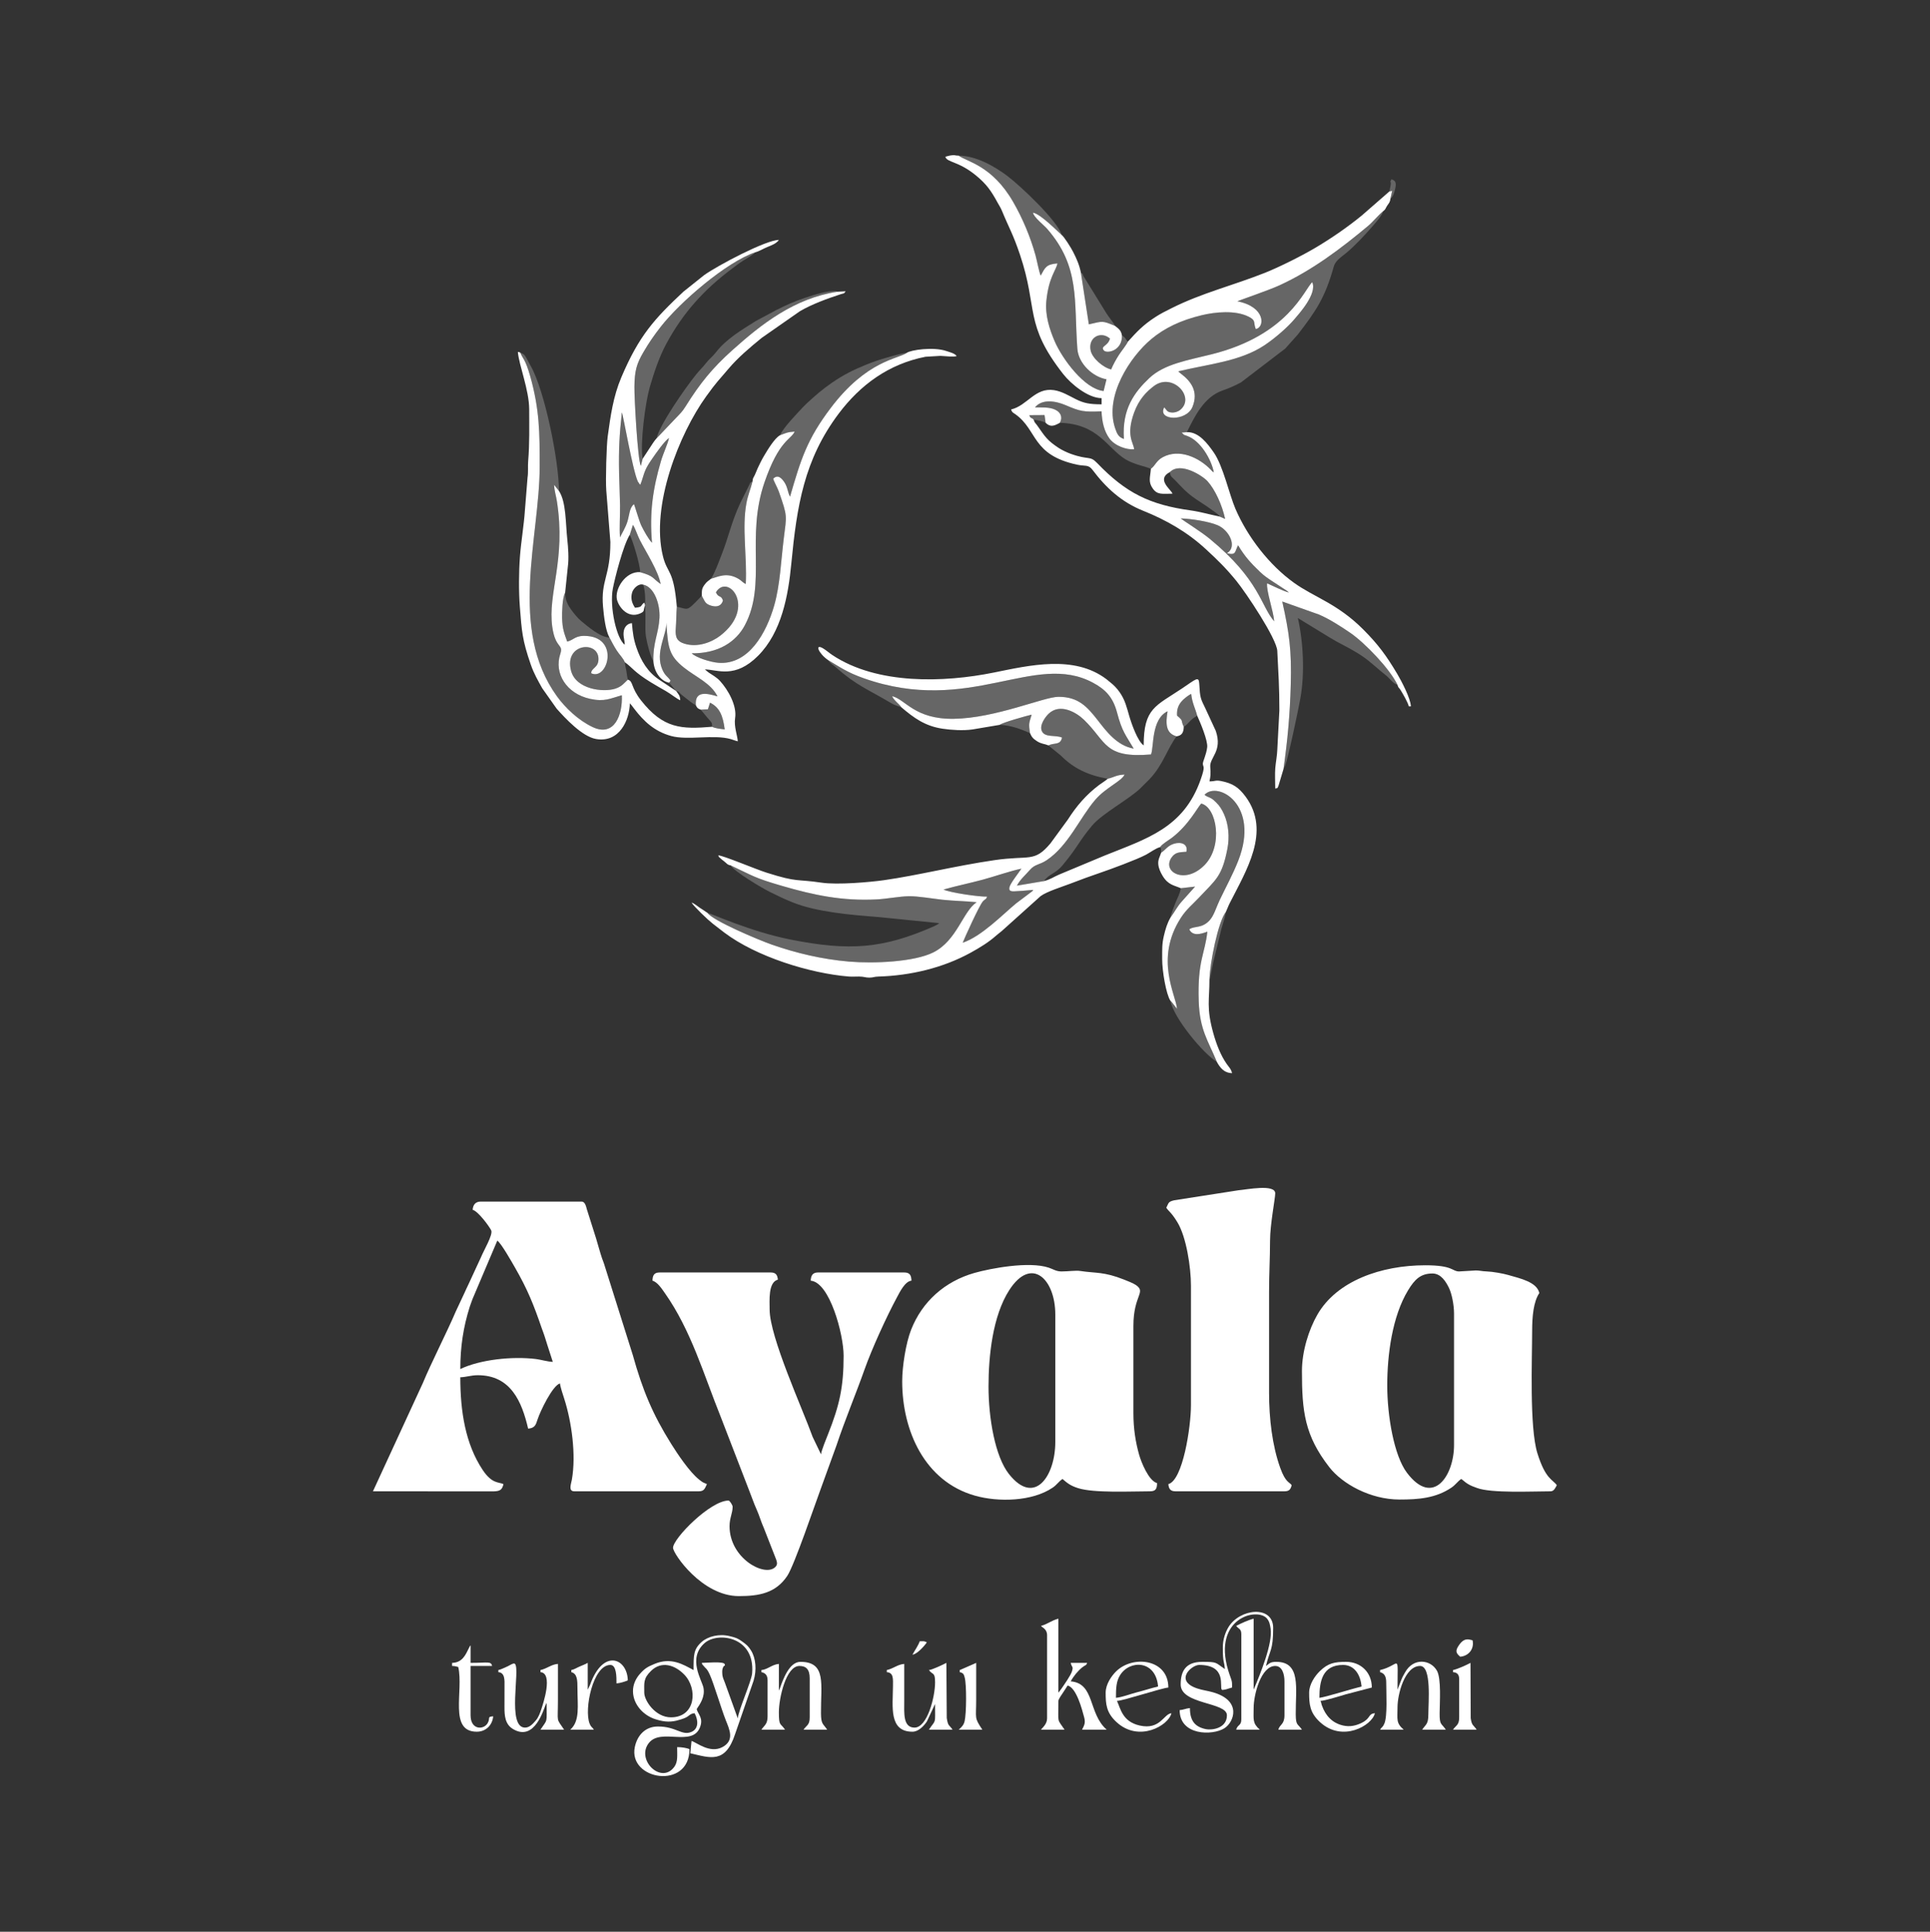 <?xml version="1.0" encoding="UTF-8"?> <svg xmlns="http://www.w3.org/2000/svg" width="945" height="946" viewBox="0 0 945 946" fill="none"><rect x="0" y="0" width="945" height="946" fill="#333333" stroke="none"/><g clip-path="url(#clip0_10_60)"><path fill-rule="evenodd" clip-rule="evenodd" d="M225.383 670.445C225.383 659.576 226.866 649.834 230.026 639.868C230.379 638.755 230.958 637.369 231.359 636.17L243.498 607.553C245.414 608.837 250.636 618.105 252.078 620.609C258.41 631.606 261.32 638.992 265.319 650.639C265.873 652.254 266.196 652.848 266.644 654.345C267.11 655.905 267.436 656.919 267.969 658.555L270.669 666.923C268.221 666.869 264.786 665.829 262.489 665.543C250.866 664.097 235.088 665.79 225.383 670.445ZM231.421 592.459C234.231 593.21 239.759 600.88 240.516 602.545C241.47 604.643 236.897 612.268 235.518 615.674L229.476 628.753C228.682 630.288 228.124 631.709 227.396 633.213L223.225 642.124C218.801 652.49 211.087 667.513 207.057 677.277L182.614 730.319L241.518 730.351C244.877 730.297 245.876 729.545 246.517 726.797C244.166 725.669 240.937 726.766 236.343 719.862C227.821 707.053 225.383 691.046 225.383 674.471C228.262 674.406 230.689 673.464 233.937 673.464C250.101 673.464 255.51 686.396 258.593 699.627C261.831 699.358 262.343 697.861 263.198 695.175C264.499 691.081 270.598 678.449 274.191 677.489C274.333 679.194 275.689 683.17 276.267 684.973C279.921 696.385 282.14 712.442 280.018 724.576C279.637 726.756 278.126 730.319 281.236 730.319H342.119C345.028 730.319 345.163 728.653 346.145 726.797C344.16 725.845 344.532 726.333 342.32 724.584C337.639 720.884 331.732 712.031 328.632 707.076C319.509 692.492 314.615 680.712 309.815 663.503L295.712 618.738C295.392 617.726 295.163 617.366 294.761 616.167C293.732 613.099 292.819 609.595 291.866 606.483L287.39 592.343C286.948 590.751 286.477 588.434 284.758 588.434H235.447C232.813 588.434 231.628 589.983 231.421 592.459Z" fill="white"></path><path fill-rule="evenodd" clip-rule="evenodd" d="M484.014 678.999C484.014 664.132 486 644.501 494.17 631.796C504.974 614.994 516.72 626.28 516.72 643.779V706.168C516.72 722.634 506.667 737.871 494 721.843C487.254 713.307 484.014 694.539 484.014 678.999ZM441.747 676.483C441.747 700.641 452.733 725.467 477.36 732.444C488.924 735.72 505.457 735.301 515.431 728.526C517.539 727.095 518.329 725.562 520.242 724.281C522.769 726.477 524.306 727.626 527.841 728.758C535.622 731.248 553.671 730.319 563.012 730.319C565.881 730.319 566.534 729.118 566.534 726.294C562.421 725.195 558.759 715.968 557.761 712.425C556.023 706.249 554.961 699.712 554.961 692.08V649.314C554.961 634.213 561.291 632.946 556.288 629.372C554.96 628.424 551.996 627.285 550.439 626.666C540.388 622.673 536.689 623.606 528.997 622.423C526.663 622.065 523.138 622.647 519.739 622.647C517.137 622.647 515.766 621.556 513.53 620.806C503.833 617.556 484.999 621.15 477.18 623.362C462.634 627.476 451.545 637.386 446.124 651.174C443.585 657.634 441.747 669.022 441.747 676.483Z" fill="white"></path><path fill-rule="evenodd" clip-rule="evenodd" d="M679.245 678.496C679.245 663.533 681.648 644.709 689.459 631.854C692.752 626.436 695.664 623.654 701.385 623.654C705.614 623.654 708.003 627.738 709.453 630.68C710.844 633.502 711.951 639.037 711.951 643.276V707.677C711.951 722.619 701.695 738.23 688.866 721.201C682.576 712.851 679.245 693.447 679.245 678.496ZM637.481 671.452C637.481 691.195 638.813 702.969 650.848 718.463C657.201 726.643 670.911 734.344 685.283 734.344C694.619 734.344 703.033 733.674 710.66 728.525C712.774 727.098 713.556 725.565 715.474 724.281C716.924 725.252 717.159 725.802 718.95 726.842C720.491 727.736 721.227 727.941 723.159 728.671C730.221 731.338 750.288 730.319 759.249 730.319C760.92 730.319 761.669 728.433 762.268 727.299C760.144 724.4 756.726 724.406 752.755 711.655C748.814 698.996 750.192 665.218 750.192 651.83C750.192 644.698 750.827 637.525 753.715 633.213C752.459 627.824 744.55 626.128 738.413 624.364C735.911 623.645 730.811 622.728 728.052 622.648C725.638 622.577 724.236 622.12 722.547 622.168L714.467 622.647C710.813 622.647 711.785 619.629 697.862 619.629C676.337 619.629 654.563 627.236 645.044 643.794C640.858 651.073 637.481 661.704 637.481 671.452Z" fill="white"></path><path fill-rule="evenodd" clip-rule="evenodd" d="M319.477 627.176C321.949 627.836 324.155 631.291 325.513 633.215C338.407 651.481 344.631 673.344 352.903 693.876L366.916 730.178C368.141 733.227 369.124 736.24 370.467 739.205C371.857 742.275 372.603 745.2 373.989 748.261L380.095 763.866C380.679 765.609 380.604 766.532 379.398 767.598C374.112 772.27 357.214 763.027 357.214 747.425C357.214 743.356 358.724 741.059 358.724 737.865C358.724 737.105 357.321 734.847 356.711 734.847C347.824 734.847 329.54 753.421 329.54 757.991C329.54 760.844 343.711 781.638 361.743 781.638C371.731 781.638 379.873 780.18 385.507 771.691C388.95 766.503 399.235 736.17 401.713 729.532L409.606 707.74C413.706 695.392 419.112 682.527 423.316 670.632C426.881 660.547 434.178 644.572 439.231 635.226C440.578 632.736 443.14 627.437 446.276 627.176C446.217 624.506 445.431 623.151 442.754 623.151H400.487C397.937 623.151 397.02 624.695 396.965 627.176C406.258 627.949 413.067 653.475 413.067 663.904C413.067 679.191 411.056 688.183 405.519 702.143C404.77 704.033 402.147 710.399 401.997 712.206L397.914 703.71C392.863 689.659 376.838 654.715 376.838 641.264C376.838 636.954 376.059 627.955 380.863 626.673C380.669 624.331 379.836 623.151 377.341 623.151H322.999C320.321 623.151 319.536 624.506 319.477 627.176Z" fill="white"></path><path fill-rule="evenodd" clip-rule="evenodd" d="M303.568 263.143C303.202 258.271 303.676 252.359 303.593 247.309C303.508 242.093 303.23 236.906 303.128 231.709C302.899 220.094 303.268 213.222 304.486 201.969C305.169 203.25 309.71 230.127 312.318 235.842L313.439 237.434C313.511 237.311 313.584 237.144 313.625 237.05C313.665 236.957 313.755 236.78 313.802 236.665L314.229 235.478C315.793 230.523 315.957 229.524 319.384 224.572C321.334 221.755 325.284 216.053 327.576 214.508C326.791 217.877 324.753 221.986 323.63 225.825C319.614 239.553 317.97 251.111 319.248 265.803C317.527 264.062 315.242 259.911 313.982 257.331C313 255.322 310.668 247.237 310.42 246.891C308.129 248.699 308.243 252.164 307.149 255.603C306.33 258.176 304.651 261.008 303.568 263.143ZM298.41 312.213C299.438 314.164 300.677 316.549 302.013 318.606C303.35 320.663 305.052 322.196 305.937 324.288C309.641 326.926 310.439 329.091 318.682 334.139C321.297 335.74 323.429 336.939 325.993 338.401C328.587 339.881 331.838 342.577 333.062 342.904C333.009 340.483 332.022 339.828 331.05 338.376L322.892 332.949C317.204 329.168 313.854 323.695 311.607 317.064C310.217 312.966 309.817 310.017 309.413 305.169C307.181 305.355 305.859 306.997 305.48 308.797C304.92 311.454 305.891 313.256 305.891 315.735C301.861 312.783 298.392 297.183 300.065 288.274C301.001 283.291 305.177 266.869 308.366 261.9L309.916 257.034C311.184 259.013 312.162 262.302 313.323 264.533C316.564 270.761 322.275 279.6 323.492 286.019C319.159 282.987 320.445 282.197 313.439 280.207C306.302 279.638 300.741 288.61 302.132 293.799C303.137 297.55 307.513 302.918 313.282 300.487C315.958 299.36 314.832 298.897 315.781 296.616V296.113L315.413 295.114C313.448 296.574 314.873 297.293 310.923 297.622C309.507 295.508 308.659 293.146 309.496 290.194C310.07 288.169 312.673 285.587 314.948 286.327C320.328 287.395 323.284 295.895 322.908 302.58C322.468 310.397 319.659 314.668 319.916 323.785C320.286 328.881 323.211 333.401 327.611 334.351L328.339 333.345C326.958 331.26 325.727 331.077 324.345 327.973C320.541 319.428 326.575 310.634 326.262 304.919C327.05 317.029 327.459 321.037 334.924 326.955C340.855 331.656 347.997 334.479 351.333 341.038C346.364 339.557 340.032 337.965 340.726 345.42C341.377 346.672 341.487 346.929 343.126 347.543L346.621 347.342L347.654 344.107C352.378 346.458 353.975 350.499 354.847 357.197C352.598 356.923 350.191 356.71 348.661 355.906C333.67 357.186 324.753 356.829 313.867 342.98C308.72 336.433 310.163 333.572 307.401 332.846C305.534 334.589 304.458 336.231 301.249 337.257C295.303 339.159 281.988 337.6 279.597 328.45C276.091 315.034 293.11 313.48 293.039 322.779C293.006 327.107 289.643 326.902 289.443 329.687C297.357 333.513 303.396 312.926 287.799 311.489C281.633 310.921 281.262 313.303 277.737 314.22C276.226 310.039 275.384 307.967 275.221 302.67C275.15 300.363 275.318 292.557 276.707 290.308L278.006 277.789C278.632 273.511 278.176 267.939 277.788 264.34C276.887 255.97 277.26 245.889 273.688 240.426L271.321 237.444C271.386 240.113 272.258 242.79 272.662 245.36C277.229 274.396 268.061 290.549 270.42 307.025C271.984 317.949 276.03 315.144 274.32 320.322C271.224 329.696 277.282 339.683 288.961 342.243C296.058 343.799 298.791 342.048 304.466 340.469C304.938 349.948 300.874 361.096 290.208 356.069C283.188 352.76 276.751 346.608 272.653 340.92C248.915 307.978 264.174 263.269 264.245 228.693C264.28 211.672 264.162 200.5 259.652 184.378C257.183 175.553 255.727 175.426 254.864 172.845C253.952 172.136 254.946 172.709 253.561 172.342C254.105 178.885 259.106 191.006 259.114 200.5C259.121 209.354 259.328 217.125 258.619 225.7C258.379 228.607 258.738 231.028 258.302 233.937L257.066 249.303C256.499 257.702 255.2 264.612 254.597 272.495C254.008 280.204 253.957 289.713 254.539 297.147C255.474 309.065 255.687 313.351 259.904 325.493C261.441 329.916 263.361 333.21 265.482 337.022L272.561 347.05C276.722 351.717 285.118 360.784 291.917 361.912C303.336 363.807 308.224 352.609 308.407 344.414C308.681 344.729 308.995 345.087 309.33 345.503C309.827 346.118 309.999 346.389 310.414 346.935C315.221 353.258 320.464 358.186 328.622 360.426C336.786 362.668 349.488 359.547 357.797 361.945C359.132 362.33 359.833 362.702 361.24 363.03C361.187 360.624 359.274 355.782 359.935 351.678C360.913 345.596 356.518 337.831 352.546 333.485C350.835 331.611 348.589 330.458 347.071 329.4C346.334 328.887 345.749 328.341 345.139 327.81C351.49 327.952 359.867 332.494 371.183 321.149C382.699 309.604 385.951 291.713 387.451 276.034C390.153 247.797 393.714 225.13 410.624 202.602C421.256 188.436 435.194 178.226 453.175 174.711L460.436 174.278C463.075 174.43 467.203 174.915 468.416 174.354C467.421 172.997 464.978 172.459 463.329 171.894C457.048 169.739 445.786 171.366 443.918 172.845C439.761 175.826 424.45 176.407 406.777 199.763C395.143 215.138 392.172 224.796 386.829 243.227C385.627 240.99 385.679 238.537 384.021 236.104C382.632 234.065 380.822 232.236 378.617 234.406C378.7 235.386 380.644 238.709 381.374 240.806C385.658 253.107 385.195 252.189 383.76 263.68C382.402 274.553 381.979 286.293 379.116 296.4C375.28 309.941 366.533 325.789 351.702 324.579C347.883 324.268 340.852 322.077 338.671 319.935C351.776 320.077 360.427 314.3 364.735 306.146C375.474 285.824 365.07 263.144 374.321 236.225C381.464 215.445 387.253 215.407 389.103 211.355C385.485 211.585 384.797 212.073 381.87 213.18C379.21 214.672 375.845 220.308 374.03 223.368C372.897 225.279 371.911 227.321 370.966 229.361C370.373 230.639 370.224 231.274 369.616 232.547C368.869 234.114 368.566 234.059 368.468 235.737C367.587 239.365 366.213 242.399 365.463 246.469C363.216 258.663 365.843 272.398 365.156 286.007C363.706 285.329 363.102 284.372 361.723 283.543C355.773 279.969 351.57 282.556 348.158 283.414C346.671 284.64 346.152 284.724 344.962 286.377C343.635 288.218 343.629 288.888 343.629 291.782C345.107 294.209 344.989 295.644 348.163 296.602C351.245 297.531 353.266 296.581 353.98 294.1C353.039 291.179 351.892 293.025 350.53 290.075C356.372 280.49 370.627 297.333 352.734 311.258C348.543 314.519 341.58 317.264 335.065 315.208C331.55 314.099 330.508 312.182 330.882 307.675C331.181 304.075 331.115 300.626 331.396 297.119C329.835 278.572 326.744 281.134 324.594 272.38C318.538 247.724 332.503 212.538 345.776 194.11C351.062 186.771 351.624 186.62 356.563 180.746C361.207 175.223 367.299 170.069 372.969 165.454L391.641 152.427C397.385 149.031 405.056 146.232 411.515 144.123C413.369 143.518 413.055 144.045 414.073 142.656L410.048 142.86C388.995 146.028 372.805 158.71 358.476 171.585C348.845 180.239 342.839 187.578 335.653 199.079C333.97 201.773 332.977 202.583 331.084 204.58L321.49 214.675C321.41 214.757 321.291 214.776 321.26 214.927C321.229 215.078 321.074 215.129 321.031 215.182C320.969 215.259 320.677 215.615 320.594 215.725C320.135 216.327 320.195 216.301 319.762 216.898L314.668 224.668L313.78 228.156C312.212 225.347 310.569 194.891 310.635 189.448C310.731 181.475 311.697 178.192 315.048 172.449C317.837 167.67 320.259 164.224 323.407 160.17C332.871 147.984 355.671 128.308 369.794 123.565C371.841 123.034 373.632 121.813 375.762 120.951C377.758 120.144 380.181 119.271 381.367 117.5C374.998 117.5 351.205 130.107 344.77 134.741L334.694 142.778C320.41 156.148 312.888 164.377 304.234 184.772C300.266 194.122 298.944 203.61 297.546 213.807C296.983 217.919 296.446 235.234 296.86 240.238L298.864 265.404C298.888 282.369 294.103 284.05 295.274 297.156C295.721 302.153 296.516 308.807 298.41 312.213Z" fill="white"></path><path fill-rule="evenodd" clip-rule="evenodd" d="M505.939 435.789C505.205 436.736 505.934 435.964 505.022 436.764L497.502 442.426C490.898 447.892 480.617 458.577 471.375 461.67C471.863 460.318 479.492 443.297 481.323 441.343C482.434 440.157 482.742 440.647 483.356 439.086C479.288 439.225 465.094 437.136 461.977 435.62C468.382 433.812 474.91 432.492 481.329 430.751C487.185 429.163 494.458 426.596 500.113 425.397C499.056 427.087 494.804 432.411 494.316 434.32C493.611 437.08 496.105 436.476 498.603 436.376C501.097 436.276 503.421 435.97 505.939 435.789ZM405.519 323.29C411.422 326.799 414.914 329.32 422.845 332.126C474.93 350.554 506.515 318.79 535.283 334.405C541.277 337.658 544.958 341.419 546.936 348.904C549.419 358.292 551.103 359.823 555.112 366.618C546.887 365.17 541.633 358.027 537.544 352.776C532.339 346.092 527.984 341.206 518.235 341.241C511.094 341.267 487.466 351.742 466.906 352.013C447.813 352.264 443.338 342.492 436.838 340.925C437.581 342.94 440.244 344.677 441.406 346.426C447.411 351.505 452.815 355.559 461.504 356.859C465.722 357.49 471.581 357.887 476.187 357.216L489.474 354.979C491.027 353.783 502.35 350.627 505.135 349.975C503.927 354.129 503.552 354.082 504.332 359.005C505.142 360.915 505.796 361.716 507.734 362.959C509.985 364.401 511.063 364.101 513.338 365.042C516.411 363.571 519.178 365.07 520.007 361.212C516.81 359.788 511.651 361.355 510.138 358.039C508.779 355.061 511.987 350.958 513.364 349.612C518.927 344.174 526.96 348.805 530.772 352.5C541.93 363.31 540.529 371.404 563.562 369.467C565.076 366.166 563.554 352.198 571.691 348.318C570.702 354.331 570.717 359.107 576.095 360.597C578.67 360.204 579.556 358.735 579.617 355.952C577.923 352.453 579.758 353.305 576.332 350.451C576.131 347.617 576.861 345.55 578.375 343.671C579.425 342.368 581.811 340.466 583.261 339.831C583.736 344.289 585.175 346.646 586.178 350.451C587.593 353.548 591.456 362.63 591.09 365.909C590.68 369.578 588.915 372.877 588.964 374.061C589.04 375.915 590.319 374.868 587.863 381.841C579.525 405.508 561.491 410.686 540.949 418.955L518.587 428.292C515.773 429.497 514.379 430.67 511.185 431.476L497.921 433.708C499.563 430.599 502.118 428.521 504.254 426.035C506.783 423.092 508.98 423.62 512.53 421.231C523.198 414.051 528.646 400.553 536.3 391.658C541.503 385.613 549.039 382.68 550.648 379.314C546.488 379.508 545.787 380.556 542.382 381.37C541.367 382.334 539.524 383.393 538.134 384.441C531.846 389.183 527.112 394.685 522.856 401.365L514.36 412.996C506.343 422.543 504.199 418.699 486.877 421.237C467.366 424.096 449.589 428.665 432.781 431.044C426.136 431.984 410.114 433.434 402.209 432.25C389.746 430.384 390.869 432.285 375.388 427.371C369.893 425.628 354.095 418.932 351.679 418.878C352.1 420.041 352.004 419.58 352.746 420.328C353.185 420.77 353.807 421.216 354.408 421.686C355.869 422.828 356.182 423.565 357.718 423.777C369.226 429.189 369.355 429.889 382.966 433.851C398.613 438.404 412.488 441.307 429.174 440.458C434.38 440.193 440.571 438.917 445.254 438.897C449.819 438.877 456.724 440.097 461.37 440.606C466.964 441.219 472.814 441.265 478.197 441.835C471.501 446.253 468.591 460.573 457.037 466.384C447.61 471.126 427.773 471.93 415.748 470.91C402.438 469.782 389.615 466.69 377.926 462.598C371.495 460.345 349.088 450.932 346.418 447.053C345.244 446.201 343.844 445.354 342.621 444.539C341.446 443.757 339.945 442.382 338.597 442.022C340.103 444.27 346.531 450.409 348.949 452.299L354.628 456.684C370.313 468.536 396.59 476.677 415.609 478.221C417.196 478.351 419.023 478.21 420.634 478.228C423.236 478.257 423.571 478.756 425.646 478.756C427.752 478.756 427.703 478.303 430.158 478.231C445.796 477.775 461.738 474.009 475.312 466.528C479.67 464.127 484.122 461.421 487.666 458.252C488.765 457.269 489.327 456.946 490.442 455.997L509.521 438.848C512.537 436.592 520.093 434.271 524.053 432.751C529.193 430.779 533.939 429.012 539.177 427.246C543.355 425.837 556.705 420.941 561.167 418.542C563.109 417.499 566.055 415.32 568.026 414.853C569.247 413.111 572.038 411.63 573.932 410.176C582.156 403.861 586.554 395.076 588.171 393.513C595.831 395.412 598.993 414.17 589.852 423.578C580.257 433.452 568.747 426.994 573.633 419.948C575.488 417.273 577.515 417.375 580.91 417.117C581.792 413.296 578.296 412.155 574.935 413.155C571.603 414.147 570.654 416.32 568.547 417.555C568.028 419.387 566.903 420.865 567.141 423.283C567.338 425.285 568.215 427.173 569.188 428.803C571.99 433.497 574.92 433.517 578.165 434.978L585.171 434.173L578.841 441.249C576.305 444.036 575.331 446.361 573.075 449.403C571.491 452.177 570.665 454.929 569.85 458.419C568.903 462.468 569.066 464.95 569.049 469.696C569.027 475.485 570.973 486.91 573.075 490.081C573.544 490.5 573.403 490.376 573.899 490.964L576.302 494.012C575.829 487.256 565.244 469.693 578.124 449.583C580.899 445.248 584.015 442.848 587.153 439.492C595.331 430.745 598.337 429.331 600.985 415.638C602.098 409.882 601.557 403.652 599.306 398.686C598.194 396.231 597.164 394.621 595.471 392.96C594.66 392.166 593.947 391.469 592.973 390.924C591.817 390.276 590.636 390.071 589.799 389.193C596.289 382.335 617.035 394.096 606.316 421.45C603.65 428.252 600.255 434.368 597.133 440.918C595.51 444.323 594.424 448.34 592.289 450.672C588.446 454.869 584.857 453.28 582.314 455.103C583.907 458.508 587.792 457.569 591.167 456.239C590.014 467.153 586.263 470.5 586.942 490.324C587.422 504.371 591.511 509.572 595.813 520.008C597.231 522.596 599.178 525.451 603.266 525.543C602.793 523.512 601.738 522.6 600.675 521.089C597.632 516.762 595.561 511.242 594.097 506.032C590.566 493.466 592.233 489.42 592.191 479.757C592.415 471.595 596.413 451.446 600.247 446.562C600.928 445.123 601.288 443.94 602.088 442.353C610.074 426.52 622.5 407.164 609.888 390.118C606.506 385.546 603.535 383.596 597.866 382.482C595.014 381.922 595.235 382.652 592.196 382.652C592.748 380.286 592.868 378.693 592.589 375.644C592.15 370.858 598.723 367.994 595.289 357.925L590.358 347.258C587.825 341.99 587.603 342.035 587.196 334.792C586.978 330.927 585.552 332.596 578.841 337.097C565.859 345.803 559.993 346.756 559.993 365.042C557.058 363.077 554.019 354.441 552.888 350.513C552.334 348.592 551.856 346.798 551.135 344.718C549.668 340.485 547.081 336.826 543.609 334.131C542.702 333.428 542.568 333.224 541.671 332.547C525.862 320.617 504.042 325.833 486.577 329.367C462.328 334.274 429.574 335.428 407.524 320.774C405.989 319.755 404.657 318.519 403.092 317.57C398.703 314.906 400.733 320.035 405.519 323.29Z" fill="white"></path><path fill-rule="evenodd" clip-rule="evenodd" d="M578.11 253.889C583.02 253.997 592.068 255.395 596.32 257.269C601.84 259.702 605.814 267.52 601.04 270.743C600.974 270.788 600.814 270.86 600.718 270.942C605.436 272.043 604.484 270.239 606.209 267.025C609.609 272.729 612.66 275.937 616.874 279.991C619.19 282.219 621.03 283.358 623.768 285.169L630.193 289.367C630.681 289.761 630.741 289.827 631.088 290.176C627.936 289.315 623.724 287.103 620.448 285.675C619.863 288.962 623.522 299.204 623.897 304.259C617.341 296.839 616.917 284.05 592.28 263.827C587.863 260.202 578.969 254.663 578.11 253.889ZM628.449 376.614C630.458 362.307 631.585 350.315 632.002 335.357C632.476 318.343 631.26 309.916 627.843 294.578L645.755 300.932C650.884 303.096 656.745 306.912 661.009 309.819C668.339 314.815 680.612 327.665 684.24 335.357C684.783 337.148 684.856 336.455 685.755 337.906C686.917 339.78 689.361 343.987 689.812 345.923H690.818C690.733 342.12 686.171 333.424 684.118 329.982C678.88 321.201 674.896 315.687 667.547 308.314C654.782 295.508 643.564 292.56 633.595 285.408C621.496 276.728 610.873 263.007 604.914 249.182C601.885 242.153 598.909 228.17 594.29 221.568C591.432 217.483 587.012 211.384 581.126 211.643L578.56 211.868L579.741 212.953C579.968 213.064 580.94 213.366 581.251 213.476C587.838 215.811 593.187 225.112 594.34 231.331C593.134 230.53 593.818 231.025 592.86 230.032C587.169 224.133 577.443 219.496 569.311 223.915C566.083 225.669 565.681 228.058 563.516 229.57C563.198 233.803 562.094 235.982 564.485 239.295C566.751 242.436 569.037 241.774 574.082 241.774C573.563 239.833 565.908 234.792 572.795 231.208C578.033 225.941 588.88 233.045 591.252 235.67C594.91 239.721 598.355 247.148 599.873 254.119L597.228 252.992C592.515 252.014 587.594 250.599 583.002 249.961C562.952 247.18 551.327 241.452 537.233 226.798C533.506 222.923 533.419 225.543 524.197 222.222C522.534 221.624 519.887 220.374 518.445 219.421C512.645 215.589 511.852 214.017 507.862 208.368C506.832 206.91 506.574 207.123 506.154 205.549L505.651 205.051C504.873 204.62 504.419 204.699 503.991 203.314L511.441 203.262L511.98 207.058C514.369 209.408 516.277 208.513 518.942 207.058C520.48 204.273 519.284 201.836 516.612 200.609C513.697 199.272 510.244 199.565 506.755 199.517C510.214 195.28 516.735 196.267 521.818 198.439C528.99 201.503 530.552 201.821 539.355 201.431C539.566 206.666 540.697 211.318 543.24 214.76C545.972 218.457 551.78 220.358 555.306 220.008C555.102 216.784 551.131 213.438 555.352 201.925C557.598 195.798 561.133 191.939 565.081 188.995C574.118 182.256 585.488 194.55 577.848 200.763C576.922 201.517 575.311 202.147 573.604 202.011C571.365 201.833 571.28 200.774 570.057 199.487C566.49 205.961 580.886 206.659 583.888 199.247C586.966 191.647 583.085 186.644 578.102 182.897L577.505 182.406C577.424 182.336 577.287 182.189 577.222 182.129C577.156 182.069 577.028 181.946 576.944 181.842C592.052 178.232 607.257 176.981 619.129 169.085C624.198 165.714 630.473 160.282 633.908 156.191C635.919 153.797 645.085 143.815 642.514 138.199C638.634 141.619 630.973 164.052 593.358 173.484C581.493 176.46 570.081 178.226 562.747 185.16C555.513 191.999 549.276 200.295 550.312 214.969C547.697 214.087 546.941 212.549 545.938 209.499C540.806 193.907 553.301 174.756 563.754 166.038C570.26 160.611 578.163 156.832 588.373 154.376C595.017 152.778 604.903 151.786 611.437 155.119C615.156 157.017 613.535 157.755 614.874 161.153C619.381 160.346 619.764 150.268 605.861 147.542C606.535 147.169 621.168 142.172 626.498 139.724C642.541 132.358 656.586 121.724 669.868 110.637C672.076 108.795 675.019 105.241 677.233 103.439C678.55 102.427 678.233 102.273 679.161 100.811C679.959 99.553 680.587 99.203 680.783 97.374L681.672 93.425L680.251 93.785L666.782 105.54C659.808 111.236 652.332 116.392 644.556 121.052C637.815 125.091 626.427 130.8 619.368 133.601C603.639 139.842 588.667 143.404 573.747 150.874C570.745 152.377 568.292 153.58 565.619 155.325C559.619 159.244 556.677 162.441 552.262 167.31C551.669 168.747 549.023 172.013 547.871 173.803C546.489 175.95 545.1 178.435 544.052 180.92C540.1 179.995 534.813 175.401 534.026 171.67C532.658 165.192 539.013 161.886 543.48 165.801C542.515 169.606 538.567 169.437 540.533 171.678C542.074 173.264 549.525 171.821 549.356 164.291C548.937 161.756 547.728 160.969 545.904 159.555C539.596 157.014 540.245 157.188 533.143 158.839L529.263 133.6C528.487 129.685 527.125 126.647 525.45 123.362C524.417 121.337 521.163 116.063 519.739 114.944C517.956 113.462 509.574 104.802 505.823 104.149C505.917 106.158 511.164 110.286 512.659 111.997C528.953 130.634 525.779 147.138 527.514 170.79C528.045 178.019 534.978 184.573 541.785 185.747L540.373 191.486C530.95 190.533 520.077 175.651 516.41 167.117C513.971 161.439 511.617 154.388 512.344 147.299C513.541 135.617 517.096 132.505 517.764 128.993C512.251 129.413 511.711 131.014 509.572 134.977C508.816 133.412 507.692 127.419 507.057 125.131C504.515 115.965 500.761 107.028 496.082 98.891C485.8 81.01 473.465 79.234 469.442 76.243C467.21 76.193 467.919 75.85 466.144 76.037C464.731 76.185 463.995 76.486 462.881 76.746C463.657 79.654 469.117 78.752 477.861 85.917C483.028 90.152 485.305 93.431 488.543 99.386C489.317 100.81 489.948 101.667 490.634 103.334C494.146 111.871 495.947 114.398 499.423 124.732C508.411 151.446 501.338 158.561 520.531 183.122C524.462 188.152 532.857 194.982 539.363 194.982V198.001C533.483 198.001 530.694 197.442 526.776 195.494C523.587 193.909 519.962 191.649 516.097 191.064C506.745 189.65 503.015 198.669 495.084 200.517C495.472 201.971 496.114 202.106 497.228 202.902C508.16 210.72 505.075 222.778 527.404 227.57C531.318 228.41 532.877 227.363 534.935 230.102C541.574 238.934 549.193 245.911 559.698 250.12C571.059 254.671 581.419 260.587 590.567 269.063C596.334 274.405 600.293 278.246 605.357 284.463C610.162 290.36 625.113 312.76 625.412 318.748C625.948 329.491 626.445 336.535 626.429 347.953L625.421 367.07C625.35 369.822 624.641 373.509 624.426 376.138C624.181 379.117 624.4 383.088 624.4 386.174C625.991 385.749 625.288 386.217 626.007 384.763L628.449 376.614Z" fill="white"></path><path fill-rule="evenodd" clip-rule="evenodd" d="M571.062 591.453C572.432 593.497 573.467 593.579 576.51 598.584C580.854 605.727 583.139 620.49 583.139 629.691V688.055C583.139 698.849 579.171 724.901 572.069 726.797C572.264 729.138 573.096 730.319 575.591 730.319H628.928C631.315 730.319 631.994 729.255 632.45 727.299C631.267 725.686 629.433 726.029 626.844 718.817C622.944 707.952 621.38 694.666 621.38 682.017V632.711C621.38 623.674 621.854 616.337 621.866 607.536C621.877 599.645 624.399 586.873 624.399 584.409C624.399 579.735 610.5 582.55 606.299 582.914L574.954 587.797C571.82 588.547 572.3 589.115 571.062 591.453Z" fill="white"></path><path fill-rule="evenodd" clip-rule="evenodd" d="M518.942 207.058C537.864 207.562 542.023 219.423 551.139 224.967C555.23 227.455 561.421 228.583 563.515 229.57C565.681 228.058 566.082 225.669 569.311 223.915C577.443 219.496 587.168 224.133 592.86 230.032C593.817 231.025 593.134 230.53 594.339 231.331C593.187 225.112 587.838 215.811 581.251 213.476C580.94 213.366 579.968 213.064 579.74 212.953L578.56 211.868L581.126 211.643C584.988 203.855 589.562 194.403 598.539 191.262C602.062 190.029 604.548 188.924 607.629 187.271L629.306 170.707L635.473 163.793C644.481 152.137 648.839 145.656 653.056 130.558C653.818 127.833 656.177 126.276 659.044 123.967C663.083 120.715 668.346 115.043 671.81 111.071C673.458 109.18 676.61 105.707 677.232 103.439C675.018 105.241 672.075 108.795 669.867 110.637C656.586 121.724 642.54 132.358 626.498 139.724C621.168 142.172 606.535 147.169 605.861 147.542C619.764 150.268 619.381 160.346 614.874 161.153C613.535 157.755 615.156 157.017 611.437 155.119C604.903 151.786 595.016 152.778 588.373 154.376C578.162 156.832 570.259 160.611 563.754 166.038C553.301 174.756 540.806 193.907 545.937 209.499C546.941 212.549 547.697 214.087 550.312 214.969C549.276 200.295 555.512 191.999 562.747 185.16C570.081 178.226 581.493 176.46 593.357 173.484C630.972 164.052 638.634 141.619 642.513 138.199C645.085 143.815 635.919 153.797 633.908 156.191C630.473 160.282 624.198 165.714 619.129 169.085C607.257 176.981 592.052 178.232 576.944 181.842C577.027 181.946 577.156 182.069 577.222 182.129C577.287 182.189 577.424 182.336 577.505 182.406L578.102 182.897C583.085 186.644 586.966 191.647 583.888 199.247C580.886 206.659 566.49 205.961 570.056 199.487C571.28 200.774 571.364 201.833 573.603 202.011C575.311 202.147 576.922 201.517 577.848 200.763C585.488 194.55 574.118 182.256 565.081 188.995C561.133 191.939 557.597 195.798 555.351 201.925C551.131 213.438 555.102 216.784 555.306 220.008C551.78 220.358 545.972 218.457 543.24 214.76C540.696 211.318 539.566 206.666 539.355 201.431C530.552 201.821 528.99 201.503 521.818 198.439C516.735 196.267 510.214 195.28 506.755 199.517C510.244 199.565 513.696 199.272 516.612 200.609C519.284 201.836 520.48 204.273 518.942 207.058Z" fill="white" fill-opacity="0.25"></path><path fill-rule="evenodd" clip-rule="evenodd" d="M381.87 213.18C384.797 212.073 385.485 211.585 389.102 211.355C387.252 215.407 381.463 215.445 374.321 236.225C365.069 263.144 375.474 285.824 364.735 306.146C360.426 314.3 351.775 320.077 338.671 319.935C340.852 322.077 347.882 324.268 351.702 324.579C366.532 325.789 375.28 309.941 379.116 296.4C381.979 286.293 382.401 274.553 383.759 263.68C385.194 252.189 385.657 253.107 381.374 240.806C380.644 238.709 378.699 235.386 378.617 234.406C380.822 232.236 382.631 234.065 384.021 236.104C385.679 238.537 385.627 240.99 386.828 243.227C392.171 224.796 395.143 215.138 406.776 199.763C424.449 176.407 439.76 175.826 443.918 172.845C441.823 172.886 435.89 174.638 433.636 175.299C430.123 176.329 427.564 177.201 424.278 178.52C417.979 181.049 412.906 183.608 407.457 187.361C402.398 190.845 399.319 193.598 395.006 197.552L392.993 199.565C389.569 203.3 383.844 209.076 381.87 213.18Z" fill="white" fill-opacity="0.25"></path><path fill-rule="evenodd" clip-rule="evenodd" d="M273.688 240.426C273.688 226.005 266.763 191.335 259.825 179.16C257.289 174.709 257.2 173.363 254.863 172.845C255.727 175.426 257.183 175.553 259.652 184.378C264.162 200.5 264.279 211.672 264.244 228.693C264.173 263.269 248.915 307.978 272.652 340.92C276.751 346.608 283.187 352.76 290.208 356.069C300.874 361.096 304.938 349.948 304.465 340.469C298.791 342.048 296.058 343.799 288.96 342.243C277.281 339.683 271.224 329.696 274.32 320.322C276.029 315.144 271.984 317.949 270.42 307.025C268.06 290.549 277.229 274.396 272.662 245.36C272.258 242.79 271.386 240.113 271.321 237.444L273.688 240.426Z" fill="white" fill-opacity="0.25"></path><path fill-rule="evenodd" clip-rule="evenodd" d="M346.418 447.053C349.088 450.932 371.495 460.345 377.926 462.598C389.614 466.69 402.438 469.782 415.748 470.91C427.773 471.93 447.61 471.126 457.037 466.385C468.591 460.573 471.501 446.253 478.197 441.835C472.814 441.265 466.964 441.219 461.37 440.606C456.723 440.097 449.819 438.877 445.254 438.897C440.571 438.917 434.38 440.193 429.174 440.458C412.488 441.307 398.612 438.404 382.966 433.851C369.355 429.889 369.226 429.189 357.718 423.777C359.429 426.768 372.956 434.816 377.005 436.824C380.97 438.79 383.769 440.145 388.047 441.883C399.814 446.664 416.942 448.084 430.145 449.095L459.861 452.085C459.251 452.615 459.678 452.338 458.689 452.925C458.339 453.133 457.602 453.486 457.349 453.597C432.423 464.597 415.955 465.875 386.943 460.093C367.422 456.203 348.525 447.456 346.418 447.053Z" fill="white" fill-opacity="0.25"></path><path fill-rule="evenodd" clip-rule="evenodd" d="M513.338 365.042L519.368 369.942C525.617 376.278 532.815 379.691 542.382 381.37C545.787 380.556 546.489 379.508 550.648 379.314C549.04 382.68 541.503 385.613 536.301 391.658C528.646 400.553 523.198 414.051 512.53 421.231C508.98 423.62 506.783 423.092 504.254 426.035C502.118 428.521 499.564 430.599 497.921 433.708L511.185 431.476C513.416 428.058 516.791 427.908 520.179 423.846C527.988 414.482 528.078 412.22 534.787 404.239C539.79 398.288 553.286 391.172 558.613 385.801L562.894 381.527C569.466 374.602 571.464 366.773 576.095 360.597C570.717 359.107 570.702 354.331 571.691 348.318C563.554 352.198 565.077 366.166 563.562 369.467C540.529 371.404 541.93 363.31 530.772 352.5C526.96 348.805 518.927 344.174 513.364 349.612C511.987 350.958 508.779 355.061 510.138 358.039C511.651 361.355 516.81 359.788 520.007 361.212C519.178 365.07 516.412 363.571 513.338 365.042Z" fill="white" fill-opacity="0.25"></path><path fill-rule="evenodd" clip-rule="evenodd" d="M441.406 346.426C440.244 344.677 437.581 342.94 436.838 340.925C443.338 342.492 447.813 352.264 466.906 352.013C487.466 351.742 511.094 341.267 518.235 341.241C527.984 341.206 532.339 346.092 537.544 352.776C541.633 358.027 546.887 365.17 555.112 366.618C551.103 359.823 549.419 358.292 546.936 348.904C544.958 341.419 541.277 337.658 535.283 334.405C506.515 318.79 474.93 350.554 422.846 332.126C414.914 329.32 411.422 326.799 405.519 323.29C406.849 325.255 407.487 325.2 409.159 326.686C419.409 335.802 425.012 337.576 435.992 344.132C438.298 345.508 439.051 345.472 441.406 346.426Z" fill="white" fill-opacity="0.25"></path><path fill-rule="evenodd" clip-rule="evenodd" d="M573.075 490.081C574.69 498.602 589.26 516.096 595.813 520.008C591.511 509.572 587.422 504.371 586.942 490.324C586.263 470.5 590.014 467.153 591.167 456.239C587.792 457.569 583.907 458.508 582.314 455.103C584.857 453.28 588.446 454.869 592.289 450.672C594.424 448.34 595.51 444.323 597.133 440.918C600.255 434.368 603.65 428.252 606.316 421.45C617.035 394.096 596.289 382.335 589.799 389.193C590.635 390.071 591.817 390.276 592.973 390.924C593.947 391.469 594.66 392.166 595.47 392.96C597.164 394.621 598.194 396.231 599.306 398.686C601.557 403.652 602.098 409.882 600.985 415.638C598.337 429.331 595.331 430.745 587.152 439.492C584.015 442.848 580.899 445.248 578.124 449.583C565.244 469.693 575.829 487.256 576.302 494.012L573.899 490.964C573.403 490.376 573.544 490.5 573.075 490.081Z" fill="white" fill-opacity="0.25"></path><path fill-rule="evenodd" clip-rule="evenodd" d="M519.739 114.944C518.197 108.577 499.91 91.201 493.218 86.159C487.054 81.514 477.949 76.243 469.441 76.243C473.465 79.234 485.8 81.01 496.082 98.891C500.761 107.028 504.515 115.965 507.057 125.131C507.692 127.419 508.815 133.412 509.572 134.977C511.711 131.014 512.251 129.413 517.764 128.993C517.096 132.505 513.541 135.617 512.344 147.299C511.617 154.388 513.971 161.439 516.41 167.117C520.077 175.651 530.95 190.533 540.373 191.486L541.785 185.747C534.978 184.573 528.045 178.019 527.514 170.79C525.779 147.138 528.953 130.634 512.659 111.997C511.164 110.286 505.917 106.158 505.823 104.149C509.574 104.802 517.956 113.462 519.739 114.944Z" fill="white" fill-opacity="0.25"></path><path fill-rule="evenodd" clip-rule="evenodd" d="M315.451 828.933C315.451 824.151 314.892 822.026 318.824 818.218C323.874 813.326 330.32 815.282 334.961 819.991C341.779 826.908 340.662 841.008 328.534 841.008C320.846 841.008 315.451 832.789 315.451 828.933ZM339.604 817.864C334.55 815.19 328.724 811.421 320.485 814.847C317.012 816.292 315.736 817.03 313.312 819.749C311.543 821.732 309.834 824.793 309.93 828.405C310.105 835.034 315.31 840.085 320.653 841.844C324.051 842.962 327.349 843.57 331.179 842.648C332.591 842.308 334.551 841.727 335.729 841.159C337.613 840.251 337.861 839.183 340.107 838.996C342.031 842.632 342.014 846.606 338.647 848.109C333.848 850.252 331.169 845.409 321.972 845.503C316.015 845.563 312.046 849.732 310.837 855.549C307.467 871.771 337.591 876.687 337.591 856.606C336.25 855.962 333.634 855.599 331.553 855.599C331.553 859.703 331.999 862.731 330.152 865.267C323.701 874.12 311.113 861.578 317.818 853.437C323.757 846.227 338.802 855.483 342.663 846.078C344.587 841.39 341.824 839.646 341.113 836.983C342.727 834.573 345.263 831.058 344.465 826.624C343.797 822.914 336.433 812.17 345.001 804.645C351.451 798.979 369.73 801.427 368.277 819.365C367.949 823.408 361.571 837.531 361.24 841.512L354.965 824.139C354.327 822.25 353.735 821.737 353.642 819.353C353.596 818.17 353.626 817.551 354.017 816.597C354.554 815.285 355.26 816.056 354.822 814.93C354.266 813.498 345.596 814.342 343.629 814.342C343.926 815.452 343.752 814.856 344.348 815.636C345.606 817.282 345.987 816.757 347.501 820.03C349.405 824.145 353.19 836.916 355.349 842.37C357.132 846.873 359.848 852.324 353.696 855.602C347.538 858.884 340.992 853.22 338.597 852.581L337.997 858.606C347.735 860.852 355.109 863.895 359.922 849.25L368.976 823.084C370.58 817.843 370.088 812.065 367.768 808.318C366.503 806.276 365.603 805.463 363.551 803.981C361.129 802.233 360.396 802.014 357.235 801.24C351.968 799.95 346.502 801.442 343.493 804.143C339.517 807.712 339.604 810.649 339.604 817.864Z" fill="white"></path><path fill-rule="evenodd" clip-rule="evenodd" d="M598.737 806.795C598.737 814.504 599.379 812.98 599.744 817.361C594.942 814.146 596.257 813.839 588.674 813.839C580.461 813.839 578.107 818.497 578.107 824.908C578.107 834.811 600.75 833.471 600.75 840.002C600.75 846.559 593.216 847.365 590.472 846.799C585.128 845.697 582.636 842.744 582.636 836.48C580.641 836.646 579.599 837.32 577.604 837.487C577.604 849.986 593.681 850.065 599.544 846.343C604.186 843.396 608.268 832.879 593.895 828.744C591.035 827.921 588.929 827.771 586.211 826.868C574.839 823.086 583.37 815.349 587.164 815.349C600.946 815.349 596.984 826.174 598.234 827.424C598.97 827.77 598.032 827.601 599.044 827.531C599.519 827.498 600.058 827.369 600.501 827.249C601.692 826.927 602.143 826.679 603.266 826.418C603.266 824.17 603.32 823.637 602.708 821.944C602.234 820.634 601.751 819.313 601.307 817.81C593.791 792.336 615.673 786.912 620.405 792.675C621.457 793.956 621.766 795.171 622.135 797.51C623.264 804.643 617.102 819.709 613.994 827.082C613.962 827.158 613.9 827.317 613.832 827.424V792.707C611.358 793.284 607.362 795.127 605.279 796.23C606.372 797.722 607.794 797.531 607.794 800.255V842.015C607.794 845.219 605.971 844.451 605.279 847.046H616.852C613.191 843.864 613.832 842.058 613.832 836.48C613.832 829.776 617.503 815.852 624.399 815.852C627.832 815.852 628.928 819.902 628.928 823.399V840.002C628.928 844.595 626.615 844.399 625.909 847.046H637.481C635.457 844.022 634.481 845.24 634.441 839.521C634.352 826.805 637.147 813.839 624.902 813.839C621.784 813.839 621.616 814.683 619.871 815.852C621.734 807.853 623.393 808.442 623.393 797.235C623.393 785.911 606.937 787.713 601.447 796.926C599.928 799.475 598.737 802.936 598.737 806.795Z" fill="white"></path><path fill-rule="evenodd" clip-rule="evenodd" d="M628.448 376.614L629.258 374.933C631.002 370.267 635.908 346.427 636.693 342.116C638.976 329.574 638.091 313.907 635.468 302.653L651.07 312.21C652.37 312.882 652.88 313.322 654.251 314.06C658.821 316.52 663.187 318.662 667.375 321.567C671.14 324.179 674.99 327.918 678.458 330.61C680.366 332.09 682.047 334.75 684.24 335.357C680.611 327.665 668.339 314.815 661.009 309.819C656.745 306.912 650.883 303.096 645.754 300.932L627.842 294.578C631.26 309.916 632.476 318.343 632.001 335.357C631.584 350.315 630.457 362.307 628.448 376.614Z" fill="white" fill-opacity="0.25"></path><path fill-rule="evenodd" clip-rule="evenodd" d="M307.4 332.846C307.046 331.319 306.996 330.386 306.687 328.523C306.424 326.943 306.001 325.725 305.937 324.288C305.052 322.196 303.35 320.663 302.013 318.606C300.677 316.549 299.438 314.164 298.41 312.213C293.756 312.115 287.647 306.597 284.682 304.238C282.989 302.891 280.976 300.377 279.716 298.639C278.191 296.536 276.707 293.957 276.707 290.308C275.318 292.557 275.15 300.363 275.221 302.671C275.384 307.967 276.226 310.039 277.737 314.22C281.261 313.303 281.633 310.921 287.799 311.489C303.396 312.926 297.357 333.513 289.443 329.687C289.643 326.902 293.005 327.107 293.039 322.779C293.11 313.48 276.091 315.034 279.597 328.45C281.988 337.6 295.303 339.159 301.249 337.257C304.458 336.231 305.533 334.589 307.4 332.846Z" fill="white" fill-opacity="0.25"></path><path fill-rule="evenodd" clip-rule="evenodd" d="M303.568 263.143C304.651 261.008 306.329 258.176 307.149 255.603C308.243 252.164 308.129 248.699 310.419 246.891C310.667 247.237 313 255.322 313.981 257.331C315.242 259.911 317.526 264.062 319.247 265.803C317.969 251.111 319.614 239.553 323.63 225.825C324.753 221.986 326.79 217.877 327.575 214.508C325.283 216.053 321.333 221.755 319.383 224.572C315.957 229.524 315.793 230.523 314.228 235.478L313.802 236.665C313.755 236.78 313.665 236.957 313.624 237.05C313.584 237.144 313.511 237.311 313.438 237.434L312.317 235.842C309.71 230.127 305.169 203.25 304.486 201.969C303.268 213.222 302.899 220.094 303.127 231.709C303.23 236.906 303.508 242.093 303.593 247.309C303.675 252.359 303.202 258.271 303.568 263.143Z" fill="white" fill-opacity="0.25"></path><path fill-rule="evenodd" clip-rule="evenodd" d="M314.668 224.668C313.324 216.849 316.066 196.772 318.14 189.621C320.184 182.573 322.793 174.785 326.183 168.481C334.376 153.246 344.612 141.923 358.293 131.66C360.205 130.226 361.785 128.971 363.853 127.659C365.306 126.738 368.935 124.693 369.794 123.565C355.671 128.308 332.87 147.984 323.406 160.17C320.259 164.224 317.837 167.67 315.048 172.449C311.696 178.192 310.731 181.475 310.635 189.448C310.569 194.891 312.212 225.347 313.78 228.156L314.668 224.668Z" fill="white" fill-opacity="0.25"></path><path fill-rule="evenodd" clip-rule="evenodd" d="M343.628 291.782L342.711 292.689C335.812 299.885 337.148 298.285 331.396 297.119C331.115 300.626 331.18 304.075 330.882 307.675C330.508 312.182 331.549 314.099 335.065 315.208C341.58 317.264 348.542 314.519 352.733 311.258C370.627 297.333 356.371 280.49 350.529 290.075C351.891 293.025 353.039 291.179 353.98 294.1C353.266 296.581 351.245 297.531 348.163 296.602C344.988 295.644 345.107 294.209 343.628 291.782Z" fill="white" fill-opacity="0.25"></path><path fill-rule="evenodd" clip-rule="evenodd" d="M505.939 435.789C503.421 435.97 501.098 436.276 498.603 436.376C496.105 436.476 493.611 437.08 494.316 434.32C494.804 432.411 499.056 427.087 500.113 425.397C494.458 426.596 487.185 429.163 481.33 430.751C474.911 432.492 468.382 433.812 461.977 435.62C465.094 437.136 479.288 439.225 483.356 439.086C482.743 440.647 482.434 440.157 481.323 441.343C479.492 443.297 471.863 460.318 471.375 461.67C480.617 458.577 490.898 447.892 497.503 442.426L505.022 436.764C505.934 435.964 505.205 436.736 505.939 435.789Z" fill="white" fill-opacity="0.25"></path><path fill-rule="evenodd" clip-rule="evenodd" d="M568.026 414.853C568.41 415.438 568.326 414.81 568.501 415.919C568.581 416.426 568.547 417.043 568.547 417.555C570.654 416.32 571.602 414.147 574.935 413.155C578.296 412.155 581.792 413.296 580.91 417.117C577.515 417.375 575.488 417.273 573.633 419.948C568.747 426.994 580.257 433.452 589.852 423.578C598.993 414.17 595.831 395.412 588.17 393.513C586.554 395.076 582.156 403.861 573.932 410.176C572.038 411.63 569.246 413.111 568.026 414.853Z" fill="white" fill-opacity="0.25"></path><path fill-rule="evenodd" clip-rule="evenodd" d="M509.676 796.229C509.766 796.307 509.915 796.3 509.956 796.452C510.08 796.921 512.694 797.661 512.694 800.758V841.512C512.694 844.416 510.274 846.229 509.676 847.046H521.249C517.45 841.374 518.229 844.397 518.229 832.958C518.229 832.195 519.878 829.785 520.385 829.076C521.351 827.729 521.906 826.684 522.758 825.411C527.075 826.564 529.768 836.929 530.851 841.003C531.569 843.704 530.937 844.901 529.803 847.046H541.879C532.724 839.089 536.237 824.395 524.268 823.398C525.539 820.996 527.766 818.228 529.954 816.506C531.621 815.195 531.812 815.741 532.319 814.342H524.268C524.86 816.886 525.647 815.87 524.895 818.435C524.307 820.437 520.941 825.206 519.545 827.229L518.229 828.933V792.707C514.993 793.461 512.646 795.537 509.676 796.229Z" fill="white"></path><path fill-rule="evenodd" clip-rule="evenodd" d="M381.367 827.927V814.845C378.017 815.124 375.806 817.615 372.813 817.864V818.87C374.718 819.314 375.832 820.321 375.832 822.895V840.505C375.832 844.433 374.252 844.897 372.813 847.046H384.386C382.086 843.61 381.367 845.586 381.367 838.492C381.367 831.641 384.836 815.851 391.431 815.851C394.623 815.851 396.462 817.446 396.462 821.889V841.008C396.462 844.884 394.916 844.847 393.443 847.046H405.016C403.01 844.051 402.019 844.527 401.975 839.018C401.864 824.848 404.776 813.839 391.933 813.839C386.435 813.839 383.404 822.465 381.962 826.509C381.919 826.627 381.871 826.768 381.829 826.879L381.367 827.927Z" fill="white"></path><path fill-rule="evenodd" clip-rule="evenodd" d="M684.277 827.423C684.277 808.566 685.773 815.522 675.723 817.864V818.87C677.95 819.465 678.742 821.113 678.742 823.902C678.742 829.1 679.414 840.459 677.819 844.11C677.021 845.936 676.716 845.563 675.723 847.046H687.296C683.458 843.71 684.277 842.096 684.277 835.977C684.277 829.883 687.755 815.851 695.347 815.851C701.027 815.851 699.372 833.814 699.372 839.499C699.372 844.479 698.146 844.368 696.353 847.046H707.926C705.721 843.753 704.843 844.957 704.893 839.009C704.937 833.869 705.762 822.045 703.584 818.181C700.463 812.644 692.012 811.651 687.957 819.029C687.047 820.685 686.646 821.224 685.965 823.074L684.277 827.423Z" fill="white"></path><path fill-rule="evenodd" clip-rule="evenodd" d="M454.83 817.864C456.691 820.404 457.849 818.658 457.849 823.902C457.849 830.99 454.064 846.04 447.786 846.04C442.023 846.04 442.754 838.763 442.754 832.958C442.754 826.921 442.754 820.883 442.754 814.845C439.433 815.122 437.601 817.072 434.2 817.864V818.87C437.609 819.154 437.253 822.209 437.226 825.907C437.154 835.821 435.139 848.052 446.779 848.052C449.773 848.052 452.396 845.191 453.839 843.036L457.849 834.467C457.849 844.916 458.395 841.723 454.83 847.046H466.403C464.687 844.484 464.222 845.602 463.568 841.328L463.384 814.342C461.96 815.095 456.458 817.729 454.83 817.864Z" fill="white"></path><path fill-rule="evenodd" clip-rule="evenodd" d="M244.001 817.864V818.87C247.349 819.149 247.052 822.948 247.032 825.902C247.01 829.261 247.036 832.621 247.016 835.98C246.992 840.271 247.31 844.489 251.286 846.806C261.971 853.032 266.248 836.711 267.285 834.605L267.65 833.964C267.65 844.205 268.222 841.684 264.631 847.046H276.204C272.198 841.065 273.185 844.165 273.185 832.455C273.185 826.585 273.185 820.715 273.185 814.845C269.864 815.122 268.032 817.072 264.631 817.864V818.87C271.025 819.402 265.822 834.676 265.077 836.926C264.39 838.995 263.674 841.034 262.25 842.652C261.028 844.041 259.378 846.04 257.083 846.04C248.049 846.04 254.843 817.526 252.151 814.834C251.474 814.157 249.589 815.599 248.319 816.14C246.718 816.823 245.452 817.526 244.001 817.864Z" fill="white"></path><path fill-rule="evenodd" clip-rule="evenodd" d="M321.49 214.675L331.084 204.58C332.977 202.583 333.97 201.773 335.653 199.079C342.839 187.578 348.845 180.239 358.476 171.585C372.805 158.71 388.995 146.028 410.048 142.86L409.484 142.6C407.615 142.26 403.98 143.036 401.885 143.551C399.159 144.221 396.774 144.983 394.134 145.864C388.649 147.692 384.848 149.469 380.025 151.881L370.194 157.145C363.069 161.611 355.605 165.971 350.461 172.632C348.857 174.71 347.196 175.839 345.642 177.876C344.18 179.79 342.654 181.145 340.954 183.252C335.363 190.181 322.927 208.093 321.49 214.675Z" fill="white" fill-opacity="0.25"></path><path fill-rule="evenodd" clip-rule="evenodd" d="M578.11 253.889C578.969 254.663 587.863 260.202 592.28 263.827C616.917 284.05 617.341 296.839 623.896 304.259C623.522 299.204 619.863 288.962 620.448 285.675C623.724 287.103 627.936 289.315 631.088 290.176C630.741 289.827 630.681 289.761 630.193 289.367L623.768 285.169C621.03 283.358 619.19 282.219 616.874 279.991C612.659 275.937 609.608 272.729 606.209 267.025C604.484 270.239 605.436 272.043 600.718 270.942C600.814 270.86 600.974 270.788 601.04 270.743C605.814 267.52 601.84 259.702 596.32 257.269C592.068 255.395 583.02 253.997 578.11 253.889Z" fill="white" fill-opacity="0.25"></path><path fill-rule="evenodd" clip-rule="evenodd" d="M348.157 283.414C351.57 282.556 355.773 279.969 361.723 283.543C363.101 284.372 363.705 285.329 365.156 286.007C365.843 272.398 363.216 258.663 365.463 246.469C366.212 242.399 367.586 239.365 368.467 235.737C366.773 236.734 367.658 236.066 366.579 238.067L362.411 246.467C358.153 255.598 356.727 263.013 353.337 271.607C351.732 275.675 350.233 280.048 348.157 283.414Z" fill="white" fill-opacity="0.25"></path><path fill-rule="evenodd" clip-rule="evenodd" d="M327.611 334.351L331.05 338.376C332.876 338.864 332.137 338.806 333.465 339.986C334.254 340.686 334.868 341.106 335.694 341.783C337.424 343.202 338.832 344.317 340.726 345.42C340.032 337.965 346.364 339.557 351.333 341.038C347.997 334.479 340.855 331.656 334.924 326.955C327.459 321.037 327.05 317.029 326.262 304.919C326.575 310.634 320.541 319.428 324.345 327.973C325.727 331.077 326.958 331.26 328.339 333.345L327.611 334.351Z" fill="white" fill-opacity="0.25"></path><path fill-rule="evenodd" clip-rule="evenodd" d="M646.036 831.449C646.036 823.055 647.665 815.349 657.608 815.349C663.319 815.349 666.207 820.401 666.665 825.914C662.571 826.868 648.642 831.232 646.036 831.449ZM641.003 828.933C641.003 834.401 641.256 838.659 646.262 843.297C657.232 853.459 671.793 845.064 673.207 838.996C669.757 839.283 671.343 841.396 666.816 843.674C664.024 845.08 661.008 845.784 657.635 845.02C652.368 843.828 649.045 840.246 647.273 835.242C646.831 833.992 647.073 834.072 646.539 832.958C648.656 832.911 656.61 830.451 658.934 829.756L671.697 826.418C671.697 818.94 666.226 813.839 659.118 813.839C653.428 813.839 650.247 814.447 646.146 818.478C643.915 820.672 641.003 824.758 641.003 828.933Z" fill="white"></path><path fill-rule="evenodd" clip-rule="evenodd" d="M546.407 831.449C546.407 826.619 546.583 823.338 548.419 820.378C553.172 812.714 565.96 812.963 567.038 825.914C563.452 826.749 560.62 827.759 556.767 828.726C553.547 829.534 549.445 831.196 546.407 831.449ZM541.376 828.933C541.376 834.401 541.628 838.659 546.634 843.297C557.604 853.459 572.165 845.064 573.579 838.996C569.776 839.312 568.138 847.315 558.007 845.02C549.499 843.094 548.649 836.582 546.911 832.958C550.036 832.888 568.664 826.701 572.069 826.417C572.069 812.448 554.724 810.413 546.519 818.478C544.287 820.672 541.376 824.758 541.376 828.933Z" fill="white"></path><path fill-rule="evenodd" clip-rule="evenodd" d="M287.777 827.423V814.342C286.386 815.078 285.649 815.363 283.964 816.064C282.223 816.79 281.492 817.452 279.726 817.864V818.87C282.675 819.658 282.745 822.805 282.745 826.921C282.745 835.293 284.076 842.828 279.223 847.046H290.796C289.812 845.577 289.423 845.9 288.703 844.107C285.889 837.099 290.36 815.349 298.846 815.349C301.872 815.349 301.865 821.059 301.865 824.405C303.63 824.258 306.106 823.516 307.4 822.895C307.16 812.084 295.307 807.123 288.931 825.056L287.963 827.108C287.926 827.175 287.847 827.323 287.777 827.423Z" fill="white"></path><path fill-rule="evenodd" clip-rule="evenodd" d="M572.795 231.208C573.464 234.172 572.836 232.328 577.723 237.63C583.621 244.026 587.492 245.311 593.922 250.11C595.269 251.115 596.422 251.673 597.228 252.992L599.872 254.119C598.354 247.148 594.91 239.721 591.251 235.67C588.88 233.045 578.033 225.941 572.795 231.208Z" fill="white" fill-opacity="0.25"></path><path fill-rule="evenodd" clip-rule="evenodd" d="M221.358 814.342V815.851C222.891 815.886 223.192 816.079 224.377 816.355C227.105 828.065 219.58 848.052 233.434 848.052C237.998 848.052 241.132 844.738 241.484 840.505C238.317 840.769 240.248 841.246 238.779 843.837C236.842 847.254 230.415 847.275 230.415 840.002V815.851H240.981C240.328 813.406 239.032 814.342 230.415 814.342V805.789C229.791 806.506 230.239 805.794 229.633 807.02C227.939 810.448 226.37 814.23 221.358 814.342Z" fill="white"></path><path fill-rule="evenodd" clip-rule="evenodd" d="M711.449 817.864V818.87C713.588 819.048 714.468 820.131 714.468 822.393V841.008C714.468 844.884 712.922 844.847 711.449 847.046H723.021C721.417 844.649 720.637 845.193 720.112 841.402L720.003 814.342C717.919 815.445 713.923 817.288 711.449 817.864Z" fill="white"></path><path fill-rule="evenodd" clip-rule="evenodd" d="M469.925 817.864V818.87C471.714 819.348 471.892 819.818 472.347 821.48C473.333 825.081 473.213 839.074 472.316 842.896C471.859 844.841 470.796 845.851 469.422 847.046H480.995C476.941 840.992 477.976 841.827 477.976 832.455C477.976 826.418 477.976 820.38 477.976 814.342L469.925 817.864Z" fill="white"></path><path fill-rule="evenodd" clip-rule="evenodd" d="M315.781 296.113V296.616C316.437 301.516 315.606 307.736 316.3 311.867C316.91 315.497 318.452 321.391 319.916 323.785C319.659 314.668 322.468 310.397 322.908 302.58C323.284 295.895 320.328 287.395 314.948 286.327C315.688 288.266 316.163 293.258 315.781 296.113Z" fill="white" fill-opacity="0.25"></path><path fill-rule="evenodd" clip-rule="evenodd" d="M552.262 167.31C550.843 165.932 551.447 165.574 549.356 164.291C549.525 171.821 542.074 173.264 540.533 171.678C538.567 169.437 542.515 169.606 543.48 165.801C539.013 161.886 532.659 165.192 534.026 171.67C534.813 175.401 540.1 179.995 544.052 180.92C545.1 178.435 546.49 175.95 547.871 173.803C549.023 172.013 551.669 168.747 552.262 167.31Z" fill="white" fill-opacity="0.25"></path><path fill-rule="evenodd" clip-rule="evenodd" d="M545.904 159.555C545.48 158.29 542.77 155.166 541.716 153.386L530.579 135.342C529.456 133.411 531.173 134.934 529.263 133.6L533.143 158.839C540.245 157.188 539.596 157.014 545.904 159.555Z" fill="white" fill-opacity="0.25"></path><path fill-rule="evenodd" clip-rule="evenodd" d="M308.366 261.9C309.747 264.523 313.438 276.4 313.438 280.207C320.445 282.197 319.158 282.987 323.492 286.019C322.275 279.6 316.564 270.761 313.323 264.533C312.161 262.302 311.184 259.013 309.916 257.034L308.366 261.9Z" fill="white" fill-opacity="0.25"></path><path fill-rule="evenodd" clip-rule="evenodd" d="M579.617 355.952C580.911 355.142 581.596 354.241 582.752 353.083C584.096 351.736 584.666 351.438 586.178 350.451C585.175 346.646 583.735 344.289 583.261 339.831C581.811 340.466 579.424 342.368 578.375 343.671C576.86 345.55 576.131 347.617 576.332 350.451C579.757 353.305 577.923 352.454 579.617 355.952Z" fill="white" fill-opacity="0.25"></path><path fill-rule="evenodd" clip-rule="evenodd" d="M343.126 347.543L346.262 351.34C348.86 354.266 348.613 353.885 348.661 355.906C350.191 356.71 352.597 356.923 354.847 357.197C353.975 350.499 352.378 346.458 347.654 344.107L346.621 347.342L343.126 347.543Z" fill="white" fill-opacity="0.25"></path><path fill-rule="evenodd" clip-rule="evenodd" d="M489.474 354.979C494.905 355.094 500.421 357.316 504.331 359.005C503.552 354.082 503.927 354.129 505.135 349.975C502.35 350.627 491.027 353.783 489.474 354.979Z" fill="white" fill-opacity="0.25"></path><path fill-rule="evenodd" clip-rule="evenodd" d="M714.971 811.323C719.243 810.968 721.958 807.345 721.009 803.273C719.009 802.794 716.852 801.862 714.15 805.989C712.399 808.664 713.066 809.668 714.971 811.323Z" fill="white"></path><path fill-rule="evenodd" clip-rule="evenodd" d="M578.165 434.978C577.83 437.535 576.455 439.823 575.585 442.016C575.065 443.326 573.199 448.134 573.076 449.403C575.331 446.361 576.305 444.036 578.841 441.249L585.172 434.173L578.165 434.978Z" fill="white" fill-opacity="0.25"></path><path fill-rule="evenodd" clip-rule="evenodd" d="M592.19 479.757C592.258 479.652 592.341 479.355 592.36 479.422C592.379 479.489 592.488 479.155 592.512 479.069L593.16 475.69C593.456 474.185 593.675 473.116 593.999 471.498L598.029 454.899C598.504 453.201 598.76 452.337 599.187 451.025C599.641 449.626 599.912 447.983 600.247 446.562C596.413 451.446 592.415 471.595 592.19 479.757Z" fill="white" fill-opacity="0.25"></path><path fill-rule="evenodd" clip-rule="evenodd" d="M505.651 205.051L506.154 205.549C507.936 205.697 510.808 206.315 511.98 207.058L511.441 203.262L503.991 203.314C504.419 204.699 504.873 204.62 505.651 205.051Z" fill="white" fill-opacity="0.25"></path><path fill-rule="evenodd" clip-rule="evenodd" d="M446.779 810.317C448.962 810.135 452.613 806.088 453.824 804.279C452.334 803.565 452.419 803.776 450.301 803.776C449.843 805.492 447.669 808.636 446.779 810.317Z" fill="white"></path><path fill-rule="evenodd" clip-rule="evenodd" d="M680.251 93.785L681.671 93.425L680.783 97.374C682.02 96.432 682.648 94.567 683.089 92.656C683.775 89.687 683.49 88.411 681.257 87.815C679.815 90.932 682.081 86.435 680.251 93.785Z" fill="white" fill-opacity="0.25"></path></g><defs><clipPath id="clip0_10_60"><rect width="944.882" height="944.882" fill="white" transform="translate(0 0.441)"></rect></clipPath></defs></svg> 